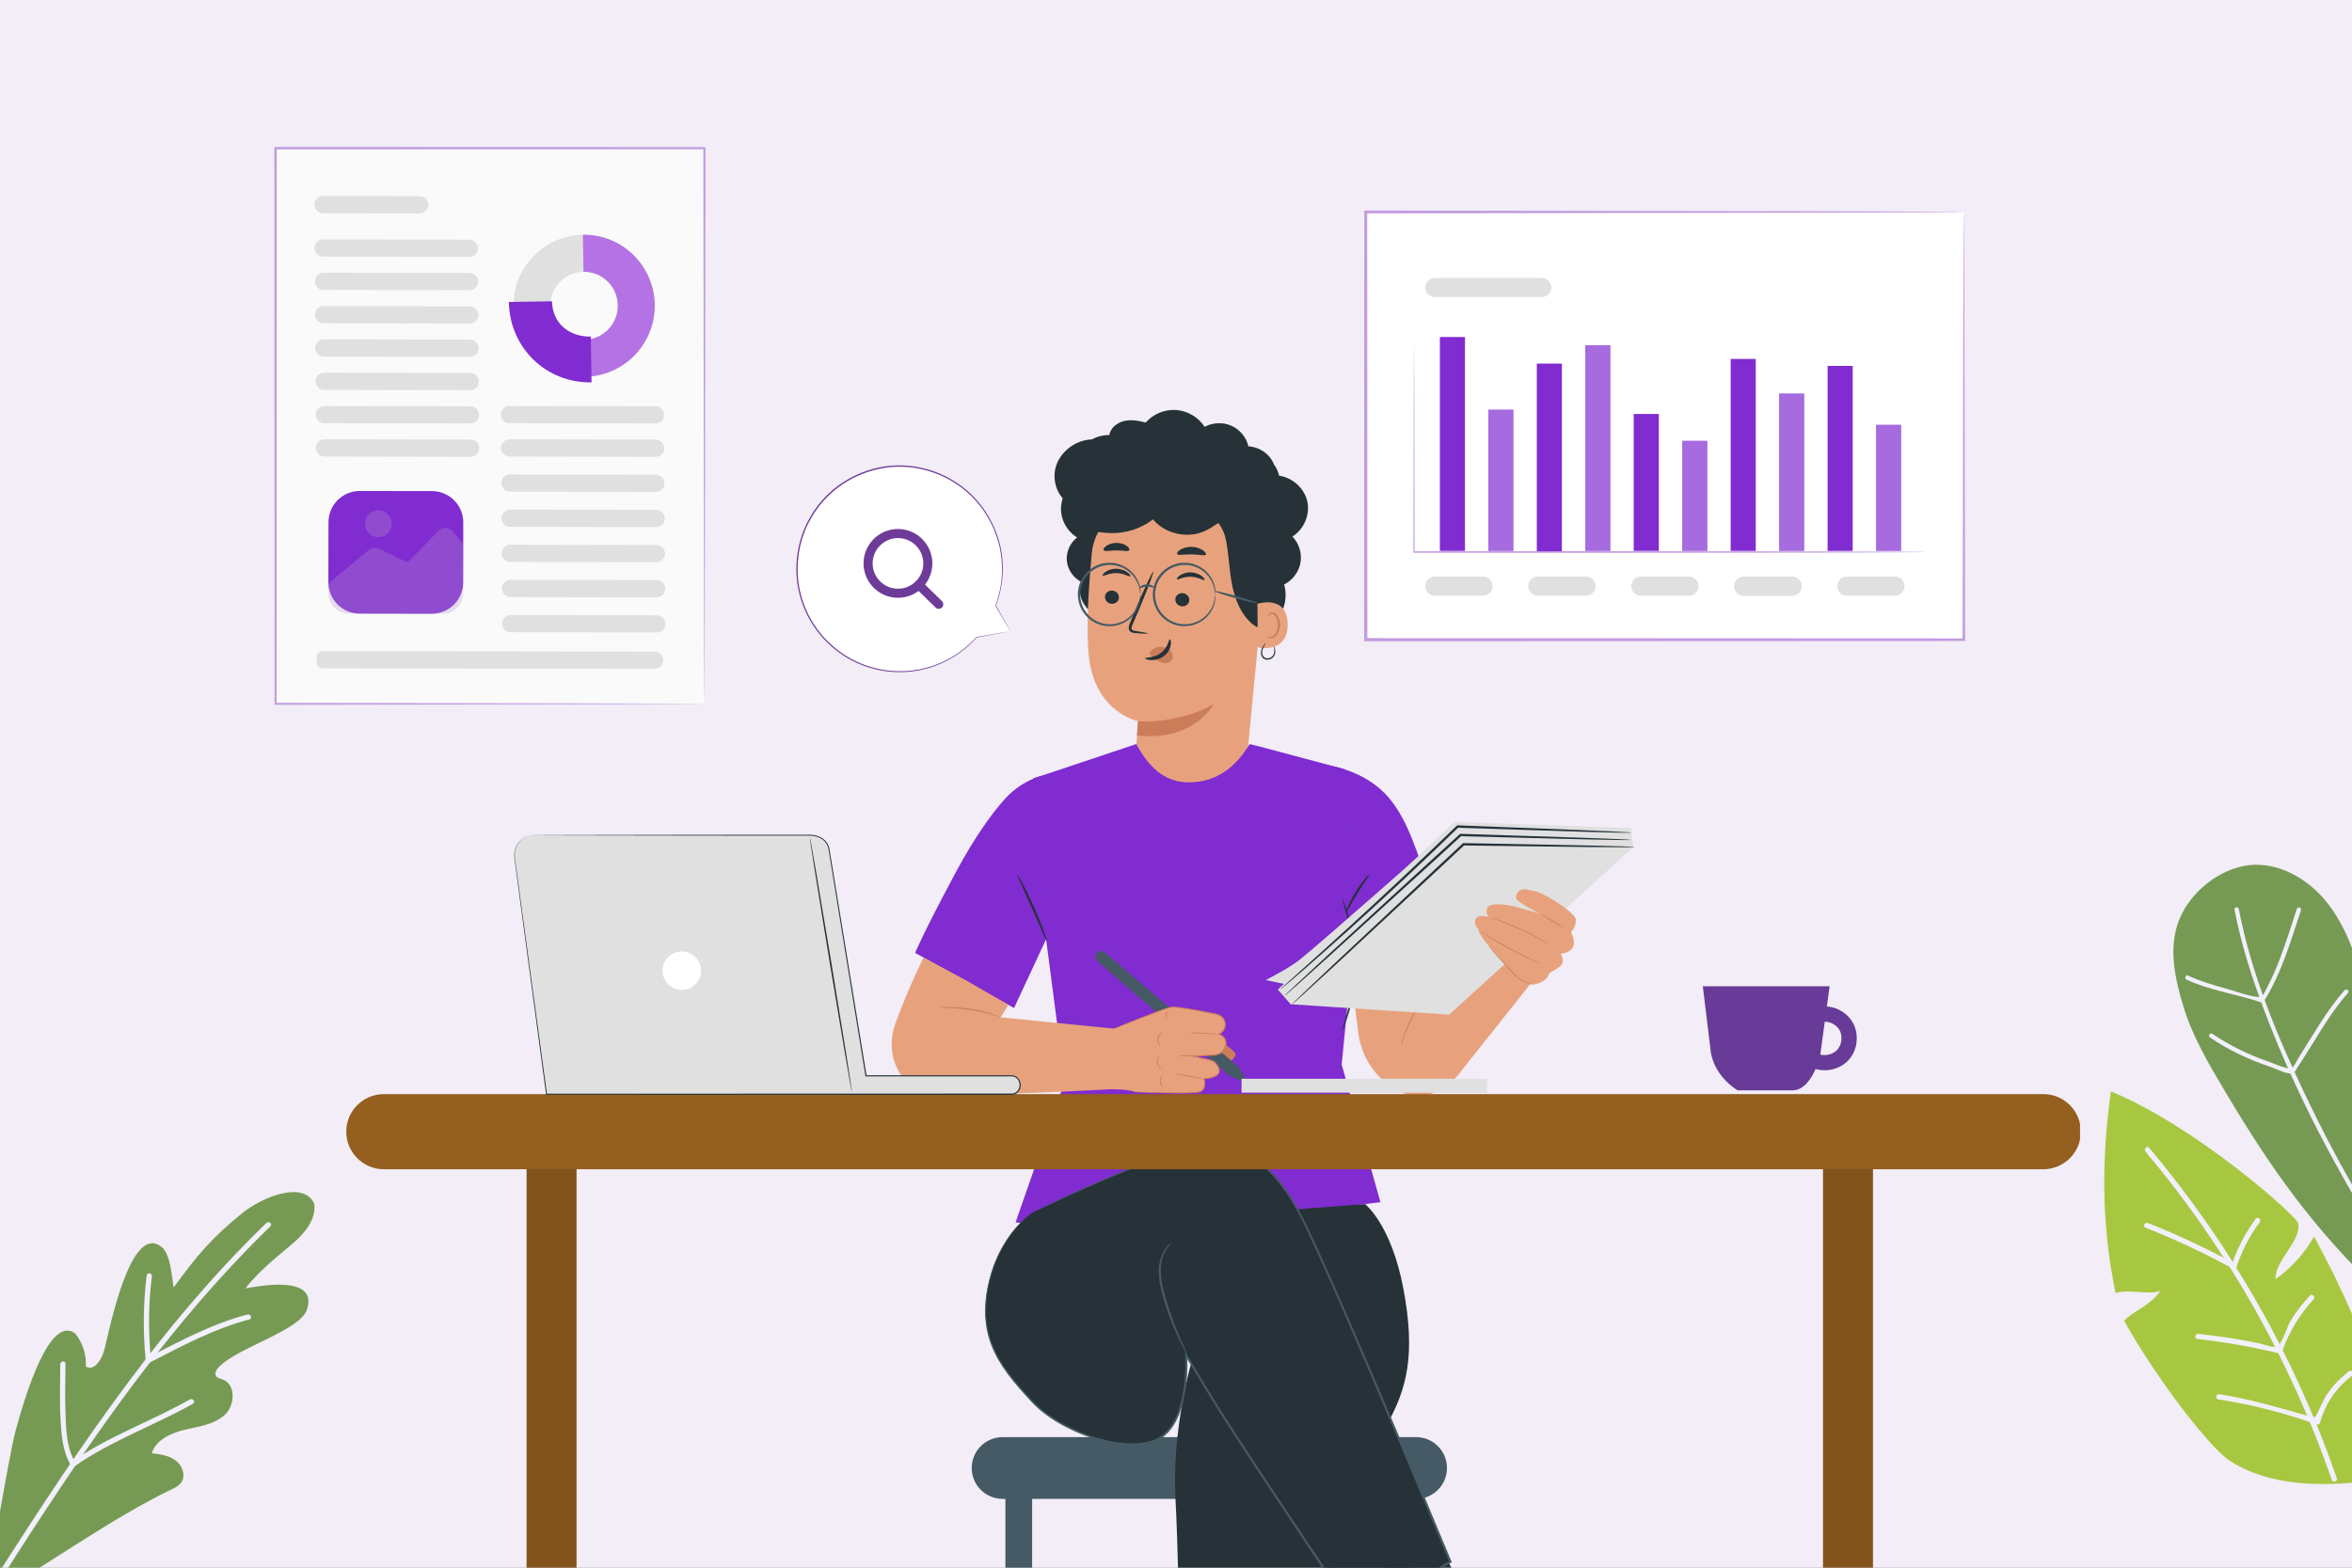 <svg width="720" height="480" viewBox="0 0 720 480" fill="none" xmlns="http://www.w3.org/2000/svg">
<rect x="0" y="0" width="720" height="480" fill="#808080" stroke="none"/>
<g clip-path="url(#clip0_2271_3163)">
<rect width="720" height="480" fill="#F2EDF6"/>
<g clip-path="url(#clip1_2271_3163)">
<path d="M601.207 64.898H418.113V195.86H601.207V64.898Z" fill="white"/>
<path d="M601.21 64.898C601.21 64.898 600.904 64.912 600.319 64.926C599.721 64.926 598.859 64.94 597.732 64.954C595.436 64.954 592.083 64.982 587.728 65.009C578.977 65.037 566.233 65.079 550.108 65.121C517.872 65.176 472.154 65.246 418.102 65.329L418.534 64.898C418.534 104.452 418.562 148.946 418.575 195.846L418.102 195.387C486.651 195.415 550.052 195.457 601.196 195.47L600.806 195.86C600.89 156.167 600.959 123.471 601.001 100.682C601.043 89.287 601.071 80.355 601.099 74.261C601.112 71.228 601.126 68.905 601.14 67.305C601.154 65.733 601.182 64.898 601.182 64.898C601.182 64.898 601.21 65.677 601.224 67.222C601.224 68.794 601.252 71.103 601.265 74.094C601.293 80.174 601.321 89.065 601.363 100.432C601.405 123.277 601.474 156.055 601.558 195.86V196.25H601.168C550.024 196.277 486.623 196.305 418.075 196.333H417.602V195.86C417.615 148.946 417.629 104.452 417.643 64.898V64.467H418.075C472.237 64.55 518.053 64.634 550.358 64.675C566.442 64.731 579.158 64.759 587.881 64.787C592.194 64.815 595.519 64.829 597.801 64.842C598.9 64.842 599.749 64.856 600.333 64.87C600.904 64.87 601.182 64.898 601.182 64.898H601.21Z" fill="#C09BE0"/>
<path d="M471.999 85.1H439.234C437.62 85.1 436.312 86.407 436.312 88.021C436.312 89.635 437.62 90.943 439.234 90.943H471.999C473.613 90.943 474.921 89.635 474.921 88.021C474.921 86.407 473.613 85.1 471.999 85.1Z" fill="#E0E0E0"/>
<path d="M453.982 176.549H439.234C437.62 176.549 436.312 177.857 436.312 179.471C436.312 181.084 437.62 182.392 439.234 182.392H453.982C455.596 182.392 456.904 181.084 456.904 179.471C456.904 177.857 455.596 176.549 453.982 176.549Z" fill="#E0E0E0"/>
<path d="M485.509 176.549H470.762C469.148 176.549 467.84 177.857 467.84 179.471C467.84 181.084 469.148 182.392 470.762 182.392H485.509C487.123 182.392 488.431 181.084 488.431 179.471C488.431 177.857 487.123 176.549 485.509 176.549Z" fill="#E0E0E0"/>
<path d="M517.037 176.549H502.289C500.675 176.549 499.367 177.857 499.367 179.471C499.367 181.084 500.675 182.392 502.289 182.392H517.037C518.65 182.392 519.958 181.084 519.958 179.471C519.958 177.857 518.65 176.549 517.037 176.549Z" fill="#E0E0E0"/>
<path d="M548.578 176.549H533.83C532.216 176.549 530.908 177.857 530.908 179.471C530.908 181.084 532.216 182.392 533.83 182.392H548.578C550.191 182.392 551.499 181.084 551.499 179.471C551.499 177.857 550.191 176.549 548.578 176.549Z" fill="#E0E0E0"/>
<path d="M580.103 176.549H565.355C563.741 176.549 562.434 177.857 562.434 179.471C562.434 181.084 563.741 182.392 565.355 182.392H580.103C581.717 182.392 583.025 181.084 583.025 179.471C583.025 177.857 581.717 176.549 580.103 176.549Z" fill="#E0E0E0"/>
<path d="M548.578 176.549H533.83C532.216 176.549 530.908 177.857 530.908 179.471C530.908 181.084 532.216 182.392 533.83 182.392H548.578C550.191 182.392 551.499 181.084 551.499 179.471C551.499 177.857 550.191 176.549 548.578 176.549Z" fill="#E0E0E0"/>
<path d="M448.461 103.186H440.781V168.673H448.461V103.186Z" fill="#802CD0"/>
<path d="M463.291 125.434H455.611V168.689H463.291V125.434Z" fill="#802CD0"/>
<path d="M478.137 111.324H470.457V169.007H478.137V111.324Z" fill="#802CD0"/>
<path d="M492.969 105.717H485.289V168.686H492.969V105.717Z" fill="#802CD0"/>
<path d="M507.799 126.752H500.119V168.671H507.799V126.752Z" fill="#802CD0"/>
<path d="M522.645 134.977H514.965V168.674H522.645V134.977Z" fill="#802CD0"/>
<path d="M537.477 109.904H529.797V168.672H537.477V109.904Z" fill="#802CD0"/>
<path d="M552.307 120.492H544.627V168.672H552.307V120.492Z" fill="#802CD0"/>
<path d="M567.153 112.033H559.473V168.673H567.153V112.033Z" fill="#802CD0"/>
<path d="M581.985 130.078H574.305V168.672H581.985V130.078Z" fill="#802CD0"/>
<g opacity="0.3">
<path d="M463.291 125.434H455.611V168.689H463.291V125.434Z" fill="white"/>
</g>
<g opacity="0.3">
<path d="M492.969 105.719H485.289V168.688H492.969V105.719Z" fill="white"/>
</g>
<g opacity="0.3">
<path d="M522.645 134.975H514.965V168.672H522.645V134.975Z" fill="white"/>
</g>
<g opacity="0.3">
<path d="M552.309 120.492H544.629V168.672H552.309V120.492Z" fill="white"/>
</g>
<g opacity="0.3">
<path d="M581.985 130.078H574.305V168.672H581.985V130.078Z" fill="white"/>
</g>
<path d="M432.853 105.719C432.853 105.719 432.853 105.816 432.866 106.011C432.866 106.22 432.866 106.512 432.88 106.887C432.88 107.68 432.894 108.807 432.908 110.282C432.908 113.273 432.936 117.628 432.964 123.166C432.978 134.268 433.006 150.087 433.047 169.022L432.866 168.8C447.781 168.8 465.242 168.786 483.843 168.772C512.921 168.8 539.244 168.828 558.319 168.841C567.835 168.869 575.543 168.897 580.886 168.925C583.543 168.939 585.602 168.967 587.021 168.967C587.717 168.967 588.245 168.981 588.621 168.995C588.983 168.995 589.164 169.022 589.164 169.022C589.164 169.022 588.983 169.036 588.621 169.05C588.245 169.05 587.717 169.064 587.021 169.078C585.602 169.078 583.543 169.106 580.886 169.12C575.543 169.134 567.835 169.161 558.319 169.203C539.244 169.217 512.921 169.245 483.843 169.273C465.242 169.273 447.767 169.245 432.866 169.245H432.686V169.022C432.713 150.087 432.741 134.268 432.769 123.166C432.797 117.628 432.811 113.273 432.825 110.282C432.825 108.807 432.853 107.667 432.853 106.887C432.853 106.512 432.853 106.234 432.866 106.011C432.866 105.816 432.88 105.719 432.88 105.719H432.853Z" fill="#C09BE0"/>
<path d="M215.633 45.361H84.365V215.488H215.633V45.361Z" fill="#FAFAFA"/>
<path d="M215.634 215.488C215.634 215.488 215.634 215.21 215.62 214.668C215.62 214.111 215.62 213.318 215.606 212.288C215.606 210.174 215.578 207.071 215.564 203.036C215.55 194.953 215.508 183.141 215.481 168.185C215.439 138.286 215.383 95.796 215.314 45.376L215.634 45.696C176.385 45.696 131.656 45.724 84.38 45.737H84.366L84.727 45.376C84.7 108.554 84.686 167.183 84.658 215.502L84.366 215.21C123.976 215.28 156.754 215.321 179.655 215.363C191.105 215.391 200.093 215.419 206.215 215.447C209.275 215.461 211.613 215.474 213.213 215.474C214.799 215.474 215.634 215.502 215.634 215.502C215.634 215.502 214.841 215.53 213.282 215.53C211.696 215.53 209.373 215.544 206.34 215.558C200.218 215.572 191.272 215.6 179.836 215.641C156.893 215.683 124.059 215.739 84.366 215.794H84.073V215.488C84.046 167.169 84.032 108.54 84.004 45.362V45H84.366H84.38C131.656 45 176.385 45.028 215.634 45.042H215.954V45.362C215.884 95.879 215.828 138.439 215.787 168.379C215.745 183.308 215.717 195.092 215.703 203.162C215.689 207.169 215.675 210.243 215.661 212.344C215.661 213.374 215.648 214.153 215.648 214.695C215.648 215.224 215.634 215.474 215.634 215.474V215.488Z" fill="#C09BE0"/>
<path d="M98.946 78.572L143.676 78.655C145.137 78.655 146.319 77.473 146.319 76.026C146.319 74.565 145.137 73.382 143.69 73.382L98.96 73.299C97.499 73.299 96.316 74.481 96.316 75.928C96.316 77.389 97.499 78.572 98.946 78.572Z" fill="#E0E0E0"/>
<path d="M99.016 88.783L143.746 88.866C145.207 88.866 146.39 87.684 146.39 86.237C146.39 84.776 145.207 83.593 143.76 83.593L99.03 83.51C97.569 83.51 96.387 84.692 96.387 86.139C96.387 87.6 97.569 88.783 99.016 88.783Z" fill="#E0E0E0"/>
<path d="M99.083 98.98L143.813 99.064C145.273 99.064 146.456 97.881 146.456 96.434C146.456 94.973 145.273 93.79 143.826 93.79L99.097 93.707C97.636 93.707 96.453 94.89 96.453 96.337C96.453 97.797 97.636 98.98 99.083 98.98Z" fill="#E0E0E0"/>
<path d="M99.141 109.181L143.871 109.265C145.332 109.265 146.515 108.082 146.515 106.635C146.515 105.174 145.332 103.992 143.885 103.992L99.155 103.908C97.694 103.908 96.512 105.091 96.512 106.538C96.512 107.999 97.694 109.181 99.141 109.181Z" fill="#E0E0E0"/>
<path d="M99.208 119.378L143.938 119.462C145.398 119.462 146.581 118.279 146.581 116.832C146.581 115.372 145.398 114.189 143.951 114.189L99.222 114.105C97.761 114.105 96.578 115.288 96.578 116.735C96.578 118.196 97.761 119.378 99.208 119.378Z" fill="#E0E0E0"/>
<path d="M99.28 129.578L144.01 129.661C145.471 129.661 146.653 128.479 146.653 127.032C146.653 125.571 145.471 124.388 144.024 124.388L99.294 124.305C97.833 124.305 96.65 125.487 96.65 126.934C96.65 128.395 97.833 129.578 99.28 129.578Z" fill="#E0E0E0"/>
<path d="M99.337 139.789L144.066 139.872C145.527 139.872 146.71 138.689 146.71 137.243C146.71 135.782 145.527 134.599 144.08 134.599L99.35 134.516C97.89 134.516 96.707 135.698 96.707 137.145C96.707 138.606 97.89 139.789 99.337 139.789Z" fill="#E0E0E0"/>
<path d="M155.932 129.578L200.662 129.661C202.123 129.661 203.306 128.479 203.306 127.032C203.306 125.571 202.123 124.388 200.676 124.388L155.946 124.305C154.485 124.305 153.303 125.487 153.303 126.934C153.303 128.395 154.485 129.578 155.932 129.578Z" fill="#E0E0E0"/>
<path d="M155.987 139.789L200.717 139.872C202.178 139.872 203.36 138.689 203.36 137.243C203.36 135.782 202.178 134.599 200.731 134.599L156.001 134.516C154.54 134.516 153.357 135.698 153.357 137.145C153.357 138.606 154.54 139.789 155.987 139.789Z" fill="#E0E0E0"/>
<path d="M156.057 150.543L200.787 150.626C202.248 150.626 203.431 149.443 203.431 147.996C203.431 146.536 202.248 145.353 200.801 145.353L156.071 145.27C154.61 145.27 153.428 146.452 153.428 147.899C153.428 149.36 154.61 150.543 156.057 150.543Z" fill="#E0E0E0"/>
<path d="M156.128 161.298L200.857 161.382C202.318 161.382 203.501 160.199 203.501 158.752C203.501 157.291 202.318 156.109 200.871 156.109L156.141 156.025C154.681 156.025 153.498 157.208 153.498 158.655C153.498 160.116 154.681 161.298 156.128 161.298Z" fill="#E0E0E0"/>
<path d="M156.198 172.066L200.928 172.149C202.389 172.149 203.571 170.967 203.571 169.52C203.571 168.059 202.389 166.876 200.942 166.876L156.212 166.793C154.751 166.793 153.568 167.976 153.568 169.423C153.568 170.883 154.751 172.066 156.198 172.066Z" fill="#E0E0E0"/>
<path d="M156.268 182.82L200.998 182.903C202.459 182.903 203.642 181.721 203.642 180.274C203.642 178.813 202.459 177.63 201.012 177.63L156.282 177.547C154.821 177.547 153.639 178.729 153.639 180.176C153.639 181.637 154.821 182.82 156.268 182.82Z" fill="#E0E0E0"/>
<path d="M156.335 193.576L201.065 193.659C202.525 193.659 203.708 192.477 203.708 191.03C203.708 189.569 202.525 188.386 201.078 188.386L156.349 188.303C154.888 188.303 153.705 189.485 153.705 190.932C153.705 192.393 154.874 193.576 156.335 193.576Z" fill="#E0E0E0"/>
<path d="M98.71 204.623L200.399 204.803C201.86 204.803 203.043 203.621 203.043 202.174C203.043 200.713 201.86 199.53 200.413 199.53L98.724 199.35C97.75 199.35 96.957 200.143 96.957 201.117V202.856C96.957 203.83 97.736 204.623 98.71 204.623Z" fill="#E0E0E0"/>
<path d="M98.876 65.283L128.468 65.338C129.929 65.338 131.112 64.156 131.112 62.709C131.112 61.248 129.929 60.065 128.482 60.065L98.889 60.01C97.429 60.01 96.246 61.192 96.246 62.639C96.246 64.1 97.429 65.283 98.876 65.283Z" fill="#E0E0E0"/>
<path d="M132.25 150.366L110.156 150.327C104.862 150.318 100.563 154.602 100.554 159.897L100.522 178.275C100.512 183.57 104.797 187.869 110.091 187.878L132.184 187.917C137.479 187.926 141.778 183.642 141.787 178.347L141.819 159.969C141.828 154.674 137.544 150.375 132.25 150.366Z" fill="#802CD0"/>
<g opacity="0.3">
<path d="M100.518 179.124C100.518 178.804 100.685 178.498 100.936 178.317L112.581 168.675C113.61 167.799 115.016 167.159 117.756 168.856C117.575 168.745 117.812 168.898 117.756 168.856L124.142 171.945C124.532 172.126 125.005 172.042 125.297 171.736L134.313 162.414C135.509 161.287 137.429 161.385 138.487 162.651L141.561 166.296C141.714 166.477 141.798 166.7 141.798 166.922L141.756 182.004C141.798 184.188 139.739 187.917 135.746 187.917L106.71 187.861C102.967 187.917 100.463 184.633 100.49 181.475L100.518 179.096V179.124Z" fill="#B697CE"/>
</g>
<g opacity="0.3">
<path d="M119.939 160.062C120.106 162.329 118.395 164.305 116.127 164.472C113.859 164.639 111.883 162.928 111.716 160.66C111.549 158.392 113.261 156.416 115.528 156.25C117.796 156.083 119.772 157.794 119.939 160.062Z" fill="#B697CE"/>
</g>
<path d="M200.426 93.262C200.621 105.241 191.077 115.147 179.14 115.342C167.216 115.537 157.352 105.937 157.157 93.958C156.962 81.979 166.507 72.073 178.444 71.878C190.367 71.683 200.231 81.283 200.426 93.262ZM168.454 93.777C168.552 99.509 173.254 104.086 178.959 104.003C184.663 103.905 189.226 99.175 189.129 93.443C189.032 87.711 184.329 83.133 178.625 83.217C172.921 83.314 168.357 88.045 168.454 93.777Z" fill="#E0E0E0"/>
<path d="M200.424 93.262C200.619 105.241 191.074 115.147 179.137 115.342L178.956 104.003C184.66 103.905 189.224 99.175 189.126 93.443C189.029 87.711 184.327 83.133 178.622 83.217L178.441 71.878C190.365 71.683 200.229 81.283 200.424 93.262Z" fill="#B572E5"/>
<path d="M181.087 117.081C167.132 117.303 156.002 106.479 155.779 92.455L168.983 92.246C169.094 98.952 174.186 103.168 180.864 103.056L181.087 117.081Z" fill="#802CD0"/>
<path d="M309.331 193.258L298.938 195.108C295.209 199.324 290.298 202.594 284.524 204.333C267.898 209.355 250.34 199.936 245.304 183.282C240.267 166.629 249.672 149.057 266.298 144.034C282.924 139.012 300.482 148.431 305.519 165.084C307.619 172.041 307.202 179.15 304.795 185.439L309.317 193.258H309.331Z" fill="white"/>
<path d="M309.331 193.257C309.331 193.257 309.247 193.09 309.052 192.756C308.858 192.408 308.579 191.907 308.204 191.253C307.439 189.904 306.312 187.942 304.865 185.382C304.837 185.341 304.795 185.327 304.753 185.354C304.753 185.354 304.739 185.368 304.726 185.382L304.865 185.466C306.284 181.765 307.522 176.478 306.743 170.189C306.548 168.631 306.214 167.017 305.741 165.376C305.505 164.555 305.185 163.748 304.893 162.913C304.628 162.064 304.225 161.271 303.835 160.45C302.263 157.167 300.023 153.925 297.046 151.129C294.082 148.332 290.395 145.981 286.194 144.437C282.006 142.906 277.317 142.197 272.531 142.614C267.759 143.073 262.945 144.645 258.646 147.317C257.533 147.929 256.559 148.764 255.53 149.515C255.001 149.877 254.57 150.364 254.083 150.781C253.624 151.226 253.109 151.63 252.678 152.117C251.829 153.09 250.897 154.009 250.159 155.094C249.77 155.623 249.38 156.137 249.005 156.68C248.671 157.236 248.337 157.807 247.989 158.377C245.373 162.802 244.052 167.824 243.815 172.749C243.578 177.675 244.525 182.53 246.417 186.815C248.295 191.1 251.064 194.829 254.319 197.737C257.575 200.659 261.304 202.759 265.088 204.067C268.872 205.375 272.726 205.89 276.315 205.779C278.124 205.779 279.849 205.472 281.505 205.222C283.133 204.805 284.733 204.471 286.208 203.9C292.121 201.744 296.308 198.224 298.993 195.163L298.952 195.191C302.333 194.565 304.934 194.092 306.701 193.758C307.564 193.591 308.218 193.48 308.677 193.382C309.122 193.299 309.331 193.257 309.331 193.257C309.331 193.257 309.094 193.285 308.635 193.368C308.176 193.452 307.508 193.563 306.632 193.702C304.879 194.008 302.291 194.44 298.924 195.024C298.91 195.024 298.882 195.024 298.882 195.052C296.183 198.071 292.009 201.549 286.138 203.664C284.677 204.22 283.091 204.54 281.477 204.958C279.822 205.208 278.11 205.5 276.329 205.5C272.768 205.598 268.969 205.083 265.213 203.775C261.47 202.467 257.784 200.38 254.57 197.486C251.356 194.606 248.615 190.92 246.765 186.69C244.9 182.461 243.968 177.661 244.205 172.791C244.441 167.935 245.749 162.969 248.337 158.6C248.671 158.043 249.005 157.487 249.338 156.93C249.7 156.402 250.104 155.887 250.479 155.358C251.203 154.287 252.135 153.383 252.97 152.423C253.387 151.95 253.902 151.546 254.361 151.101C254.848 150.684 255.265 150.21 255.794 149.849C256.824 149.111 257.77 148.277 258.869 147.678C263.112 145.035 267.87 143.491 272.587 143.018C277.303 142.6 281.95 143.296 286.096 144.812C290.242 146.315 293.901 148.638 296.837 151.407C299.787 154.176 302.026 157.362 303.585 160.617C303.974 161.438 304.378 162.217 304.642 163.066C304.92 163.887 305.254 164.694 305.491 165.501C305.964 167.115 306.298 168.715 306.493 170.273C307.299 176.506 306.103 181.765 304.712 185.452C304.698 185.494 304.712 185.535 304.753 185.549C304.781 185.549 304.823 185.549 304.851 185.521L304.726 185.507C306.2 188.026 307.341 189.96 308.12 191.281C308.51 191.935 308.802 192.436 309.011 192.784C309.206 193.118 309.331 193.299 309.331 193.299V193.257Z" fill="#6E3B98"/>
<path d="M274.884 183.033C269.082 183.033 264.352 178.302 264.352 172.501C264.352 166.699 269.082 161.969 274.884 161.969C280.685 161.969 285.416 166.699 285.416 172.501C285.416 175.687 283.997 178.664 281.534 180.668C279.67 182.198 277.304 183.033 274.884 183.033ZM274.884 164.751C270.612 164.751 267.134 168.23 267.134 172.501C267.134 176.772 270.612 180.25 274.884 180.25C276.692 180.25 278.376 179.652 279.781 178.511C281.604 177.036 282.647 174.838 282.647 172.501C282.647 168.23 279.169 164.751 274.898 164.751H274.884Z" fill="#6E3B98"/>
<path d="M287.376 186.413C287.028 186.413 286.68 186.287 286.402 186.023L280.28 180.055C279.724 179.512 279.724 178.635 280.252 178.093C280.795 177.536 281.672 177.536 282.214 178.065L288.336 184.034C288.892 184.576 288.892 185.453 288.364 185.995C288.085 186.274 287.724 186.413 287.362 186.413H287.376Z" fill="#6E3B98"/>
<path d="M329.735 164.565C326.604 162.659 324.642 159.042 324.795 155.425C324.949 151.807 327.202 148.357 330.472 146.715L342.993 144.336C342.66 159.765 342.437 175.195 342.312 190.638C339.112 190.054 335.856 189.08 333.449 186.923C331.056 184.767 329.762 181.149 331.154 178.256C328.663 177.045 326.882 174.527 326.59 171.8C326.312 169.087 327.522 166.249 329.721 164.565H329.735Z" fill="#263238"/>
<path d="M388.192 164.707L386.439 157.695L356.318 151.101C346.342 149.751 335.198 159.295 334.252 169.146C333.208 180.095 332.36 193.521 333.431 201.744C335.573 218.3 348.346 220.776 348.346 220.776L347.316 237.041C346.912 246.543 354.982 248.88 364.638 249.298C374.084 249.701 380.916 242.23 381.639 232.964L388.22 164.694L388.192 164.707Z" fill="#E7A27D"/>
<path d="M338.26 182.669C338.19 183.782 339.081 184.769 340.263 184.867C341.446 184.964 342.462 184.143 342.531 183.03C342.601 181.917 341.71 180.929 340.528 180.832C339.345 180.735 338.33 181.556 338.246 182.669H338.26Z" fill="#263238"/>
<path d="M337.577 176.254C337.827 176.532 339.497 175.405 341.807 175.475C344.116 175.517 345.772 176.741 346.036 176.463C346.161 176.337 345.911 175.837 345.187 175.28C344.478 174.737 343.253 174.181 341.807 174.139C340.374 174.097 339.135 174.584 338.426 175.099C337.702 175.614 337.438 176.101 337.563 176.226L337.577 176.254Z" fill="#263238"/>
<path d="M359.799 183.45C359.729 184.563 360.62 185.551 361.803 185.648C362.985 185.745 364.001 184.925 364.07 183.812C364.14 182.699 363.249 181.711 362.067 181.613C360.884 181.516 359.869 182.337 359.785 183.45H359.799Z" fill="#263238"/>
<path d="M360.286 177.369C360.55 177.647 362.206 176.521 364.515 176.59C366.825 176.632 368.48 177.856 368.745 177.578C368.87 177.453 368.62 176.952 367.896 176.395C367.187 175.853 365.962 175.296 364.529 175.254C363.082 175.213 361.858 175.7 361.148 176.214C360.425 176.729 360.161 177.216 360.286 177.341V177.369Z" fill="#263238"/>
<path d="M351.365 193.966C351.379 193.84 349.946 193.548 347.637 193.187C347.053 193.103 346.496 192.978 346.413 192.574C346.287 192.157 346.552 191.531 346.858 190.863C347.456 189.472 348.082 188.025 348.736 186.494C351.352 180.275 353.272 175.155 353.021 175.058C352.771 174.961 350.433 179.914 347.804 186.133C347.178 187.663 346.566 189.124 345.995 190.529C345.745 191.183 345.341 191.92 345.619 192.797C345.759 193.242 346.19 193.562 346.566 193.673C346.941 193.799 347.275 193.813 347.567 193.84C349.905 194.035 351.365 194.091 351.365 193.966Z" fill="#263238"/>
<path d="M348.347 220.833C348.347 220.833 360.159 221.876 371.539 215.615C371.539 215.615 365.348 227.219 348.068 225.187L348.347 220.833Z" fill="#CB7D5A"/>
<path d="M352.158 199.478C353.02 198.42 354.495 197.878 355.942 198.072C356.944 198.211 357.945 198.712 358.53 199.533C359.114 200.354 359.211 201.495 358.627 202.246C357.973 203.095 356.665 203.248 355.58 202.914C354.481 202.566 353.563 201.829 352.686 201.091C352.45 200.883 352.199 200.674 352.046 200.396C351.893 200.118 351.879 199.77 352.074 199.547" fill="#CB7D5A"/>
<path d="M358.111 195.748C357.736 195.72 357.652 198.183 355.454 199.867C353.256 201.564 350.584 201.202 350.557 201.55C350.515 201.703 351.141 202.051 352.268 202.106C353.381 202.176 355.009 201.884 356.344 200.84C357.694 199.811 358.292 198.392 358.417 197.376C358.543 196.347 358.278 195.734 358.111 195.734V195.748Z" fill="#263238"/>
<path d="M360.326 169.59C360.591 170.189 362.469 169.674 364.751 169.743C367.032 169.743 368.938 170.328 369.175 169.743C369.272 169.465 368.897 168.923 368.104 168.408C367.311 167.893 366.086 167.462 364.709 167.434C363.345 167.42 362.135 167.81 361.356 168.297C360.577 168.784 360.215 169.312 360.326 169.59Z" fill="#263238"/>
<path d="M337.884 168.465C338.273 168.993 339.887 168.506 341.793 168.534C343.713 168.506 345.313 168.993 345.703 168.465C345.87 168.214 345.633 167.685 344.938 167.171C344.256 166.656 343.101 166.225 341.779 166.225C340.458 166.225 339.303 166.656 338.621 167.171C337.926 167.685 337.689 168.2 337.856 168.465H337.884Z" fill="#263238"/>
<path d="M326.964 154.103C323.583 151.696 322.08 147.105 323.152 143.14C324.223 139.175 327.673 135.975 331.694 134.917C332.515 134.695 333.35 134.584 334.198 134.542C335.84 133.665 337.718 133.178 339.583 133.206C339.917 131.036 341.948 129.408 344.118 128.907C346.289 128.406 348.57 128.81 350.727 129.366C353.009 126.751 356.584 125.276 360.09 125.54C363.582 125.805 366.908 127.766 368.758 130.688C371.248 129.338 374.393 129.213 376.98 130.368C379.568 131.523 381.558 133.93 382.156 136.657C384.633 136.796 387.039 137.992 388.612 139.884C389.21 140.594 389.683 141.401 390.017 142.25C390.768 143.251 391.297 144.42 391.547 145.644C395.707 146.229 399.311 149.526 400.201 153.561C401.091 157.595 399.171 162.075 395.638 164.288C397.655 166.374 398.601 169.407 398.114 172.246C397.627 175.084 395.707 177.644 393.105 178.966C394.01 182.04 393.551 185.491 391.881 188.246C391.158 189.428 390.072 190.541 388.765 190.917C388.695 191.139 388.612 191.348 388.472 191.543C387.401 193.101 384.883 192.336 383.436 191.112C379.888 188.162 378.08 183.64 377.189 179.16C376.299 174.68 376.187 170.075 375.339 165.595C375.325 165.498 375.297 165.387 375.283 165.275C374.921 163.397 374.128 161.644 372.974 160.142C371.596 161.018 370.261 161.95 368.772 162.618C363.485 164.997 356.64 163.453 352.953 159.028C349.322 161.839 344.661 163.355 340.042 163.23C335.423 163.091 330.873 162.103 327.409 159.084C326.755 158.514 325.865 157.512 325.489 156.176C325.252 155.355 326.087 154.354 326.936 154.131L326.964 154.103Z" fill="#263238"/>
<path d="M384.938 184.893C385.16 184.781 394.037 182.054 394.176 191.098C394.315 200.141 385.049 198.416 385.035 198.152C385.021 197.887 384.938 184.893 384.938 184.893Z" fill="#E7A27D"/>
<path d="M387.789 194.688C387.789 194.688 387.956 194.799 388.22 194.911C388.484 195.022 388.944 195.106 389.417 194.911C390.377 194.549 391.184 193.019 391.197 191.391C391.197 190.57 391.017 189.791 390.71 189.137C390.418 188.483 389.973 188.024 389.486 187.94C388.999 187.843 388.651 188.135 388.554 188.386C388.429 188.636 388.498 188.817 388.443 188.831C388.415 188.859 388.248 188.678 388.317 188.302C388.359 188.121 388.457 187.913 388.665 187.732C388.888 187.551 389.208 187.453 389.542 187.481C390.251 187.523 390.905 188.149 391.239 188.859C391.615 189.568 391.851 190.445 391.837 191.377C391.81 193.199 390.891 194.925 389.556 195.314C388.916 195.495 388.373 195.314 388.081 195.092C387.789 194.869 387.747 194.674 387.775 194.66L387.789 194.688Z" fill="#CB7D5A"/>
<path d="M389.919 197.846C389.85 197.874 390.17 198.472 390.1 199.474C390.058 199.961 389.891 200.559 389.432 201.004C388.987 201.436 388.236 201.714 387.54 201.519C386.845 201.338 386.455 200.656 386.399 200.03C386.316 199.39 386.511 198.82 386.719 198.361C387.165 197.456 387.568 196.928 387.498 196.886C387.471 196.858 386.984 197.303 386.455 198.236C386.205 198.695 385.954 199.335 386.01 200.072C386.038 200.434 386.149 200.823 386.385 201.171C386.608 201.519 386.984 201.811 387.429 201.922C388.305 202.145 389.182 201.811 389.711 201.269C390.239 200.712 390.392 200.03 390.406 199.488C390.406 198.389 389.961 197.818 389.933 197.846H389.919Z" fill="#263238"/>
<path d="M349.113 182.057C349.03 182.057 349.071 181.222 348.682 179.789C348.306 178.398 347.346 176.352 345.245 174.78C343.214 173.208 339.861 172.332 336.619 173.528C335.019 174.113 333.503 175.198 332.418 176.7C331.305 178.189 330.679 180.081 330.665 182.043C330.679 184.005 331.305 185.911 332.418 187.399C333.503 188.902 335.019 189.987 336.619 190.571C339.861 191.782 343.214 190.891 345.245 189.319C347.346 187.747 348.306 185.702 348.682 184.311C349.071 182.892 349.03 182.043 349.113 182.043C349.141 182.043 349.155 182.252 349.155 182.641C349.155 183.031 349.113 183.629 348.96 184.366C348.654 185.827 347.736 187.998 345.565 189.709C344.48 190.544 343.103 191.267 341.517 191.559C339.931 191.851 338.136 191.81 336.411 191.17C334.685 190.571 333.044 189.403 331.861 187.789C330.651 186.189 329.969 184.13 329.955 182.015C329.969 179.9 330.651 177.841 331.861 176.241C333.03 174.627 334.685 173.473 336.397 172.86C338.122 172.22 339.917 172.179 341.503 172.471C343.103 172.777 344.48 173.486 345.551 174.321C347.736 176.032 348.64 178.217 348.96 179.664C349.127 180.401 349.169 180.999 349.155 181.389C349.155 181.792 349.141 181.987 349.113 181.987V182.057Z" fill="#455A64"/>
<path d="M372.056 182.057C371.973 182.057 372.015 181.222 371.625 179.789C371.25 178.398 370.29 176.352 368.189 174.78C366.157 173.208 362.804 172.332 359.563 173.528C357.963 174.113 356.446 175.198 355.361 176.7C354.248 178.189 353.622 180.081 353.608 182.043C353.622 184.005 354.248 185.911 355.361 187.399C356.446 188.902 357.963 189.987 359.563 190.571C362.804 191.782 366.157 190.891 368.189 189.319C370.29 187.747 371.25 185.702 371.625 184.311C372.015 182.892 371.973 182.043 372.056 182.043C372.084 182.043 372.098 182.252 372.098 182.641C372.098 183.031 372.056 183.629 371.903 184.366C371.597 185.827 370.679 187.998 368.509 189.709C367.423 190.544 366.046 191.267 364.46 191.559C362.874 191.851 361.079 191.81 359.354 191.17C357.629 190.571 355.987 189.403 354.804 187.789C353.594 186.189 352.912 184.13 352.898 182.015C352.912 179.9 353.594 177.841 354.804 176.241C355.973 174.627 357.629 173.473 359.34 172.86C361.065 172.22 362.86 172.179 364.446 172.471C366.046 172.777 367.423 173.486 368.495 174.321C370.679 176.032 371.583 178.217 371.903 179.664C372.07 180.401 372.112 180.999 372.098 181.389C372.098 181.792 372.084 181.987 372.056 181.987V182.057Z" fill="#455A64"/>
<path d="M353.412 179.955C353.287 180.122 352.327 179.566 351.033 179.635C349.739 179.663 348.821 180.289 348.682 180.136C348.515 180.025 349.419 178.967 351.005 178.912C352.591 178.842 353.565 179.83 353.412 179.955Z" fill="#455A64"/>
<path d="M385.092 184.743C385.036 184.938 382.003 184.242 378.316 183.198C374.629 182.155 371.679 181.153 371.735 180.958C371.791 180.764 374.824 181.459 378.511 182.503C382.198 183.546 385.147 184.548 385.092 184.743Z" fill="#455A64"/>
<path d="M412.025 253.27C412.025 253.061 402.133 233.625 402.133 233.625C411.816 234.641 420.47 238.063 426.105 245.437C428.72 248.874 430.668 252.88 432.143 256.526C436.066 266.237 443.064 288.817 443.064 288.817L414.905 303.495L412.025 253.256V253.27Z" fill="#802CD0"/>
<path d="M320.854 236.852L347.817 227.822C351.449 234.292 355.97 239.593 364.082 239.537C372.68 239.467 378.384 234.667 382.558 227.822L386.551 228.824L411.761 235.558L414.947 282.862L410.717 325.95L422.585 368.092C387.733 372.154 346.023 378.694 310.893 374.283L325.918 331.125L319.95 285.38L316.221 238.34L320.812 236.852H320.854Z" fill="#802CD0"/>
<path d="M318.449 237.633C314.289 238.982 310.519 241.375 307.597 244.645C303.896 248.777 298.651 255.775 292.557 267.142C282.568 285.771 280.133 291.754 280.133 291.754L310.421 308.644L321.621 284.603L318.449 237.633Z" fill="#802CD0"/>
<path d="M410.774 275.016C410.774 275.016 411.066 275.517 411.47 276.491C411.887 277.451 412.402 278.898 412.93 280.706C414.002 284.31 414.989 289.485 415.003 295.259C415.003 301.033 414.043 306.209 412.986 309.812C412.457 311.621 411.956 313.068 411.539 314.028C411.136 315.001 410.885 315.53 410.843 315.502C410.718 315.461 411.567 313.29 412.499 309.673C413.431 306.055 414.294 300.949 414.294 295.245C414.28 289.555 413.39 284.435 412.443 280.831C411.511 277.214 410.649 275.058 410.774 275.002V275.016Z" fill="#263238"/>
<path d="M411.957 279.553C411.776 279.484 412.875 276.534 414.892 273.237C416.896 269.939 419.025 267.616 419.164 267.741C419.331 267.88 417.48 270.357 415.505 273.612C413.515 276.854 412.152 279.637 411.957 279.553Z" fill="#263238"/>
<path d="M320.491 288.178C320.394 288.22 319.865 287.079 319.058 285.242C318.14 283.142 317.069 280.721 315.886 278.035C314.676 275.364 313.591 272.943 312.645 270.856C311.824 269.02 311.323 267.865 311.42 267.823C311.504 267.782 312.158 268.853 313.104 270.634C314.05 272.415 315.288 274.919 316.54 277.743C317.792 280.554 318.836 283.155 319.518 285.048C320.213 286.94 320.575 288.15 320.478 288.178H320.491Z" fill="#263238"/>
<path d="M432.255 457.875H424.074V600.092H432.255V457.875Z" fill="#455A64"/>
<path d="M433.493 440.025H306.928C301.703 440.025 297.467 444.258 297.467 449.479C297.467 454.7 301.703 458.933 306.928 458.933H433.493C438.718 458.933 442.954 454.7 442.954 449.479C442.954 444.258 438.718 440.025 433.493 440.025Z" fill="#455A64"/>
<path d="M432.168 456.568L452.425 495.733L477.385 522.098C479.18 524.004 478.999 527.023 476.981 528.693C475.854 529.625 474.352 529.959 472.933 529.569C463.931 527.134 431.278 517.395 430.012 515.406C428.008 512.248 405.441 475.156 405.441 475.156L432.168 456.568Z" fill="#263238"/>
<path d="M364.624 417.488C364.624 417.488 358.627 438.01 359.866 459.477C361.104 480.945 362.801 580.422 362.161 582.078C361.521 583.733 394.133 588.686 394.133 588.686C394.133 588.686 402.383 538.739 404.039 525.939C405.695 513.139 409.409 510.259 408.992 475.575C408.575 440.904 417.674 448.152 424.268 436.688C430.863 425.224 433.34 414.483 429.625 394.671C425.91 374.859 417.868 368.668 417.868 368.668L374.725 371.965L361.869 410.991L364.624 417.488Z" fill="#263238"/>
<path d="M316.135 371.241C316.135 371.241 357.22 351.025 368.962 351.025C380.705 351.025 389.178 355.589 397.665 371.241C406.138 386.893 443.967 478.203 443.967 478.203L415.264 495.163C415.264 495.163 378.743 441.028 370.91 427.977L363.077 414.927C363.077 414.927 364.385 433.195 355.898 439.706C347.425 446.231 325.248 439.052 316.107 429.271C306.981 419.491 299.148 410.364 302.417 394.058C305.673 377.752 316.107 371.227 316.107 371.227L316.135 371.241Z" fill="#263238"/>
<path d="M316.138 371.24C316.138 371.24 315.957 371.366 315.623 371.63C315.289 371.894 314.774 372.284 314.148 372.854C312.896 373.981 311.087 375.748 309.223 378.406C307.359 381.063 305.341 384.569 303.922 389.063C302.545 393.515 301.404 398.927 302.099 404.91C302.475 407.887 303.352 410.962 304.785 413.939C306.218 416.93 308.207 419.782 310.489 422.579C311.616 423.984 312.854 425.362 314.12 426.753C315.4 428.13 316.652 429.577 318.099 430.857C321.007 433.417 324.471 435.546 328.214 437.313C331.97 439.066 336.047 440.485 340.36 441.306C342.516 441.723 344.728 441.96 346.982 441.932C349.222 441.904 351.518 441.612 353.605 440.707C354.634 440.248 355.636 439.678 356.443 438.843C356.874 438.467 357.306 438.078 357.64 437.591C357.987 437.118 358.405 436.714 358.683 436.186C359.977 434.238 360.826 431.97 361.438 429.647C362.662 424.972 363.024 419.963 362.801 414.941L362.746 413.716L363.372 414.76C367.128 420.951 370.871 427.421 375.003 433.848C379.121 440.29 383.448 446.843 387.872 453.521C396.721 466.878 406.001 480.735 415.573 494.94L415.114 494.842C416.602 493.966 418.216 493.006 419.844 492.046C428.053 487.19 436.15 482.404 443.816 477.883L443.677 478.3C432.282 450.878 421.43 425.055 411.357 401.835C408.825 396.033 406.363 390.398 403.9 384.945C401.437 379.505 399.058 374.218 396.331 369.362C394.94 366.955 393.465 364.646 391.796 362.545C390.14 360.444 388.373 358.482 386.37 356.882C384.38 355.268 382.196 353.975 379.914 353.084C377.632 352.18 375.267 351.665 372.944 351.415C372.359 351.359 371.775 351.317 371.205 351.275C370.62 351.261 370.05 351.248 369.48 351.22C368.909 351.178 368.353 351.275 367.782 351.317C367.226 351.387 366.669 351.373 366.126 351.512C365.041 351.748 363.942 351.915 362.899 352.208C361.855 352.5 360.812 352.778 359.796 353.07C355.747 354.336 351.991 355.686 348.513 357.049C341.556 359.748 335.685 362.336 330.899 364.451C326.127 366.58 322.454 368.291 319.964 369.446C318.739 370.016 317.793 370.461 317.139 370.767C316.499 371.06 316.165 371.199 316.165 371.199C316.165 371.199 316.471 371.018 317.111 370.712C317.751 370.392 318.684 369.933 319.908 369.334C322.37 368.138 326.03 366.399 330.802 364.228C335.574 362.072 341.431 359.456 348.388 356.715C351.866 355.338 355.622 353.961 359.685 352.681C360.714 352.388 361.744 352.096 362.801 351.804C363.859 351.512 364.958 351.331 366.057 351.095C366.6 350.955 367.184 350.969 367.754 350.9C368.325 350.858 368.909 350.747 369.48 350.802C370.064 350.816 370.648 350.83 371.233 350.844C371.817 350.886 372.401 350.941 372.999 350.983C375.365 351.234 377.772 351.748 380.109 352.667C382.446 353.571 384.672 354.879 386.704 356.521C388.749 358.148 390.558 360.124 392.227 362.253C393.911 364.367 395.413 366.705 396.818 369.126C399.587 374.009 401.966 379.296 404.443 384.736C406.919 390.176 409.396 395.824 411.928 401.612C422.028 424.819 432.908 450.641 444.317 478.063L444.428 478.342L444.178 478.495C436.512 483.016 428.414 487.802 420.206 492.658C418.592 493.618 416.964 494.564 415.475 495.455L415.197 495.622L415.016 495.357C405.444 481.152 396.164 467.281 387.33 453.911C382.919 447.219 378.592 440.666 374.474 434.224C370.342 427.768 366.613 421.299 362.857 415.108L363.427 414.927C363.65 420.033 363.274 425.069 362.022 429.828C361.382 432.193 360.52 434.516 359.184 436.534C358.906 437.076 358.46 437.507 358.099 437.994C357.751 438.495 357.292 438.899 356.847 439.302C356.012 440.179 354.927 440.791 353.855 441.264C351.657 442.196 349.292 442.488 347.01 442.516C344.715 442.53 342.461 442.28 340.276 441.862C335.908 441.013 331.803 439.58 328.019 437.8C324.235 436.005 320.757 433.848 317.807 431.247C316.332 429.939 315.066 428.478 313.8 427.087C312.534 425.681 311.31 424.304 310.169 422.885C307.887 420.061 305.884 417.167 304.437 414.134C302.99 411.115 302.113 407.984 301.752 404.965C301.084 398.899 302.252 393.459 303.672 388.979C305.119 384.472 307.192 380.952 309.084 378.294C310.99 375.637 312.84 373.898 314.106 372.785C315.4 371.686 316.165 371.254 316.165 371.254L316.138 371.24Z" fill="#455A64"/>
<path d="M358.807 380.395C358.933 380.478 357.026 381.689 355.969 384.861C355.44 386.419 355.204 388.395 355.399 390.565C355.58 392.75 356.178 395.101 356.887 397.549C358.293 402.461 360.004 406.76 361.339 409.835C361.979 411.254 362.522 412.464 362.967 413.452C363.357 414.301 363.565 414.788 363.524 414.801C363.482 414.829 363.204 414.384 362.731 413.577C362.258 412.756 361.618 411.56 360.894 410.043C359.433 407.01 357.639 402.697 356.219 397.744C355.51 395.282 354.912 392.875 354.759 390.621C354.578 388.367 354.884 386.294 355.496 384.694C356.094 383.08 356.943 381.939 357.625 381.271C358.306 380.604 358.779 380.353 358.793 380.381L358.807 380.395Z" fill="#455A64"/>
<path d="M315.958 457.875H307.777V600.092H315.958V457.875Z" fill="#455A64"/>
<path d="M378.145 322.463C378.034 322.198 377.797 322.003 377.575 321.809C376.448 320.863 375.307 319.93 374.18 318.984L372.469 324.73C373.29 325.315 374.347 325.551 375.349 325.384C376.35 325.217 377.269 324.633 377.839 323.812C378.117 323.409 378.326 322.894 378.145 322.449V322.463Z" fill="#CB7D5A"/>
<path d="M335.937 294.275L376.437 329.391L380.207 331.019L382.294 331.993L381.279 330.254L379.22 326.734L338.232 291.604C337.537 291.006 336.507 291.047 335.853 291.701C335.144 292.425 335.185 293.593 335.951 294.261L335.937 294.275Z" fill="#455A64"/>
<path d="M337.383 314.755L340.485 315.2C340.485 315.2 356.221 308.773 358.489 308.397C360.242 308.105 368.687 309.788 372.443 310.567C373.96 310.887 375.101 312.195 375.087 313.739C375.087 313.767 375.087 313.781 375.087 313.809C375.059 315.047 374.266 316.146 373.125 316.661C373.125 316.661 376.297 317.524 374.989 320.891C374.029 323.381 370.704 323.117 370.704 323.117L365.195 323.409C365.195 323.409 366.614 323.785 368.756 324.202C371.052 324.661 371.678 325.051 371.678 325.051C371.678 325.051 375.115 328.139 371.942 329.586C370.009 330.463 368.603 330.296 368.603 330.296C368.603 330.296 369.689 333.704 367.129 334.386C364.569 335.068 347.525 334.358 347.525 334.358C347.525 334.358 346.607 333.885 344.033 333.649L339.219 333.482L337.397 314.783L337.383 314.755Z" fill="#E7A27D"/>
<path d="M372.849 316.661C372.849 316.745 370.887 316.689 368.466 316.55C366.045 316.411 364.098 316.23 364.098 316.16C364.098 316.077 366.059 316.132 368.48 316.272C370.901 316.411 372.849 316.592 372.849 316.661Z" fill="#CB7D5A"/>
<path d="M356.181 332.899C356.181 332.899 355.931 332.857 355.652 332.579C355.374 332.315 355.068 331.828 355.026 331.216C354.985 330.603 355.221 330.075 355.458 329.769C355.694 329.463 355.917 329.351 355.945 329.379C355.972 329.407 355.805 329.574 355.638 329.88C355.458 330.186 355.291 330.659 355.332 331.188C355.374 331.716 355.611 332.162 355.819 332.44C356.042 332.718 356.223 332.857 356.195 332.899H356.181Z" fill="#CB7D5A"/>
<path d="M355.719 327.138C355.719 327.138 355.427 327.166 355.037 326.916C354.662 326.679 354.189 326.164 354.091 325.455C353.994 324.745 354.286 324.119 354.592 323.785C354.898 323.438 355.177 323.354 355.19 323.382C355.218 323.424 354.996 323.577 354.759 323.911C354.523 324.245 354.3 324.801 354.383 325.413C354.467 326.025 354.843 326.498 355.163 326.749C355.483 327.013 355.747 327.097 355.733 327.138H355.719Z" fill="#CB7D5A"/>
<path d="M355.388 320.42C355.388 320.42 355.096 320.295 354.79 319.891C354.498 319.488 354.234 318.792 354.331 318.013C354.442 317.234 354.888 316.636 355.277 316.329C355.667 316.009 355.987 315.94 355.987 315.982C356.001 316.023 355.736 316.163 355.402 316.483C355.069 316.803 354.707 317.359 354.595 318.055C354.498 318.75 354.707 319.376 354.943 319.78C355.166 320.183 355.388 320.392 355.361 320.42H355.388Z" fill="#CB7D5A"/>
<path d="M357.125 311.721C357.125 311.721 356.972 311.651 356.86 311.442C356.749 311.22 356.679 310.872 356.777 310.51C356.874 310.148 357.083 309.856 357.292 309.717C357.5 309.578 357.653 309.564 357.667 309.592C357.709 309.661 357.208 309.94 357.069 310.58C356.902 311.206 357.208 311.693 357.139 311.734L357.125 311.721Z" fill="#CB7D5A"/>
<path d="M365.614 323.271C365.614 323.354 364.556 323.438 363.235 323.452C361.927 323.48 360.855 323.424 360.855 323.34C360.855 323.257 361.913 323.173 363.235 323.16C364.542 323.132 365.614 323.187 365.614 323.271Z" fill="#CB7D5A"/>
<path d="M368.438 330.28C368.424 330.363 366.49 330.085 364.111 329.654C361.732 329.236 359.826 328.833 359.84 328.749C359.854 328.666 361.788 328.944 364.167 329.375C366.546 329.793 368.452 330.196 368.438 330.28Z" fill="#CB7D5A"/>
<path d="M344.006 333.622C344.006 333.622 344.089 333.622 344.228 333.622C344.381 333.622 344.604 333.649 344.91 333.677C345.508 333.761 346.399 333.83 347.526 334.262H347.498C349.738 334.317 353.049 334.429 357.209 334.484C359.296 334.512 361.578 334.526 364.054 334.456C364.666 334.429 365.306 334.415 365.933 334.345C366.573 334.303 367.212 334.22 367.727 333.886C368.256 333.552 368.534 332.926 368.604 332.286C368.673 331.632 368.604 330.95 368.409 330.296L368.339 330.074H368.576C369.244 330.143 369.967 330.018 370.649 329.823C371.331 329.615 372.054 329.35 372.583 328.891C373.139 328.432 373.181 327.625 372.861 326.957C372.569 326.276 372.054 325.663 371.512 325.135H371.539C370.649 324.731 369.522 324.509 368.451 324.286C367.352 324.036 366.239 323.785 365.112 323.535L363.846 323.256L365.139 323.187C366.893 323.09 368.757 322.992 370.649 322.895H370.663C371.525 322.923 372.527 322.797 373.348 322.352C374.461 321.81 375.032 320.543 375.045 319.347C375.101 318.123 374.099 317.135 373.014 316.801L372.555 316.662L373 316.467C374.058 316.008 374.823 314.937 374.851 313.81C374.906 312.683 374.252 311.597 373.292 311.069C372.819 310.777 372.277 310.693 371.706 310.582C371.15 310.471 370.593 310.359 370.051 310.248C368.952 310.039 367.866 309.817 366.809 309.622C364.68 309.232 362.621 308.857 360.66 308.634C360.173 308.578 359.672 308.523 359.199 308.523C358.962 308.523 358.726 308.523 358.503 308.537C358.28 308.578 358.044 308.634 357.821 308.704C356.917 308.968 356.04 309.274 355.206 309.58C348.458 312.043 343.338 314.144 340.472 315.257H340.458H340.444C339.428 315.104 338.649 314.978 338.121 314.895C337.884 314.853 337.689 314.825 337.55 314.797C337.425 314.77 337.355 314.756 337.355 314.756C337.355 314.756 337.425 314.756 337.55 314.756C337.689 314.77 337.884 314.797 338.135 314.825C338.663 314.895 339.442 314.992 340.472 315.131H340.444C343.282 313.963 348.374 311.82 355.136 309.302C355.985 308.996 356.847 308.676 357.766 308.411C358.002 308.342 358.239 308.286 358.475 308.231C358.726 308.203 358.976 308.189 359.227 308.203C359.727 308.203 360.214 308.258 360.715 308.314C362.705 308.537 364.764 308.898 366.893 309.288C367.95 309.497 369.035 309.705 370.148 309.914C370.705 310.025 371.247 310.137 371.818 310.248C372.36 310.359 372.972 310.457 373.501 310.777C374.572 311.361 375.31 312.571 375.24 313.837C375.212 315.104 374.35 316.286 373.181 316.815L373.153 316.481C373.779 316.69 374.35 317.024 374.781 317.524C375.226 318.011 375.463 318.707 375.449 319.361C375.449 320.029 375.268 320.669 374.976 321.267C374.67 321.865 374.155 322.366 373.557 322.672C372.639 323.159 371.609 323.298 370.663 323.256H370.691C368.799 323.354 366.934 323.451 365.181 323.549L365.223 323.201C366.35 323.451 367.449 323.702 368.534 323.952C369.633 324.203 370.705 324.383 371.734 324.87V324.884C372.319 325.455 372.847 326.081 373.167 326.832C373.334 327.208 373.432 327.625 373.376 328.043C373.376 328.265 373.265 328.446 373.195 328.655C373.07 328.822 372.972 329.016 372.805 329.142C372.179 329.684 371.442 329.935 370.732 330.143C370.009 330.338 369.286 330.463 368.52 330.408L368.687 330.199C368.882 330.909 368.966 331.618 368.882 332.328C368.799 333.023 368.479 333.761 367.866 334.136C367.268 334.526 366.559 334.595 365.919 334.637C365.279 334.693 364.639 334.707 364.026 334.735C361.55 334.79 359.254 334.748 357.167 334.707C353.007 334.609 349.682 334.47 347.456 334.373H347.442C346.371 333.942 345.467 333.844 344.882 333.733C344.604 333.691 344.381 333.663 344.215 333.635C344.061 333.608 343.992 333.608 343.992 333.594L344.006 333.622Z" fill="#CB7D5A"/>
<path d="M341.876 333.398C341.876 333.398 286.225 336.667 281.23 334.093C276.235 331.519 270.281 323.7 274.287 312.848C278.294 301.996 282.719 293.189 282.719 293.189L295.449 300.021L308.666 307.659L306.343 311.485L342.6 315.116L341.876 333.398Z" fill="#E7A27D"/>
<path d="M306.343 311.486C306.343 311.486 305.314 311.152 303.658 310.679C302.003 310.192 299.665 309.649 297.064 309.246C294.448 308.856 292.069 308.675 290.344 308.606C288.618 308.536 287.547 308.578 287.533 308.522C287.533 308.495 287.798 308.467 288.285 308.425C288.771 308.383 289.467 308.355 290.344 308.355C292.083 308.355 294.49 308.495 297.119 308.884C299.749 309.288 302.086 309.872 303.742 310.428C304.563 310.693 305.23 310.957 305.676 311.152C306.121 311.347 306.357 311.472 306.357 311.486H306.343Z" fill="#CB7D5A"/>
<path d="M436.454 278.5L442.659 303.321L456.572 289.839L471.125 297.964L447.876 327.209C443.174 333.901 436.551 336.558 431.348 335.237C430.36 334.986 429.33 334.583 428.315 334.096C421.358 330.715 416.767 323.842 415.793 316.176L411.717 283.982L436.468 278.5H436.454Z" fill="#E7A27D"/>
<path d="M428.787 320.559C428.787 320.559 428.926 320.225 429.121 319.599C429.316 318.973 429.608 318.083 430.012 316.998C430.401 315.912 430.93 314.633 431.57 313.241C432.224 311.85 433.003 310.361 433.893 308.845C434.798 307.328 435.758 305.937 436.662 304.713C437.58 303.488 438.457 302.417 439.222 301.554C439.987 300.692 440.627 299.996 441.086 299.537C441.545 299.078 441.782 298.814 441.768 298.786C441.768 298.772 441.49 299.008 441.003 299.454C440.516 299.885 439.848 300.553 439.069 301.415C438.276 302.264 437.386 303.321 436.439 304.546C435.507 305.77 434.547 307.175 433.629 308.692C432.725 310.222 431.946 311.725 431.306 313.13C430.68 314.535 430.165 315.829 429.789 316.928C429.413 318.027 429.135 318.932 428.982 319.558C428.815 320.184 428.746 320.532 428.76 320.545L428.787 320.559Z" fill="#CB7D5A"/>
<path d="M441.409 255.92C441.409 255.92 405.166 287.962 397.946 293.791C394.495 296.574 387.441 300.08 387.441 300.08L397.361 302.153L441.409 255.906V255.92Z" fill="#E0E0E0"/>
<path d="M445.235 251.635L499.287 253.583L500.052 259.342L443.607 310.667L395.093 307.481L391.184 302.987L445.235 251.635Z" fill="#E0E0E0"/>
<path d="M500.484 259.341C500.484 259.341 500.122 259.383 499.454 259.397C498.717 259.397 497.729 259.397 496.477 259.411C493.82 259.397 490.063 259.369 485.416 259.341C475.955 259.216 462.864 259.063 448.018 258.868L448.269 258.771C446.001 260.885 443.636 263.098 441.215 265.351C428.666 277.01 417.299 287.556 409.021 295.25C404.916 299.021 401.577 302.081 399.212 304.252C398.085 305.267 397.181 306.074 396.513 306.673C396.221 306.923 395.998 307.118 395.803 307.285C395.636 307.424 395.553 307.48 395.539 307.48C395.539 307.48 395.595 307.382 395.748 307.229C395.929 307.048 396.151 306.826 396.416 306.561C397.056 305.949 397.918 305.101 399.017 304.043C401.341 301.831 404.638 298.715 408.673 294.875C416.923 287.139 428.22 276.537 440.728 264.823C443.149 262.569 445.514 260.357 447.782 258.242L447.893 258.145H448.032C462.877 258.437 475.969 258.687 485.43 258.854C490.077 258.979 493.834 259.063 496.491 259.132C497.743 259.174 498.731 259.216 499.468 259.244C500.15 259.271 500.498 259.299 500.498 259.327L500.484 259.341Z" fill="#263238"/>
<path d="M499.327 254.959C499.327 254.959 498.965 254.987 498.284 254.987C497.532 254.987 496.531 254.959 495.265 254.945C492.565 254.875 488.767 254.778 484.065 254.653C474.493 254.347 461.22 253.916 446.18 253.442L446.444 253.345C444.065 255.627 441.589 258.02 439.057 260.455C426.382 272.559 414.639 283.23 406.027 290.84C401.728 294.639 398.208 297.685 395.774 299.772C394.577 300.774 393.645 301.567 392.949 302.151C392.643 302.388 392.407 302.597 392.198 302.764C392.031 302.903 391.934 302.958 391.934 302.944C391.934 302.944 392.003 302.847 392.156 302.694C392.351 302.513 392.574 302.305 392.852 302.04C393.52 301.428 394.438 300.607 395.593 299.55C398.027 297.352 401.464 294.263 405.693 290.451C414.208 282.743 425.895 272.03 438.556 259.926C441.088 257.491 443.578 255.098 445.957 252.816L446.069 252.705H446.222C461.275 253.289 474.534 253.804 484.106 254.166C488.809 254.375 492.607 254.542 495.306 254.667C496.572 254.736 497.574 254.792 498.325 254.834C499.007 254.876 499.369 254.917 499.369 254.931L499.327 254.959Z" fill="#263238"/>
<path d="M393.258 304.88C393.258 304.88 393.328 304.783 393.467 304.63C393.648 304.449 393.87 304.226 394.148 303.962C394.802 303.35 395.679 302.501 396.792 301.458C399.157 299.259 402.51 296.143 406.614 292.331C415.004 284.637 426.51 274.063 439.212 262.404C441.842 260.011 444.416 257.66 446.878 255.406L446.99 255.309H447.129C461.918 255.782 474.941 256.199 484.332 256.505C488.951 256.686 492.679 256.825 495.323 256.922C496.561 256.978 497.549 257.034 498.286 257.076C498.954 257.117 499.316 257.145 499.316 257.173C499.316 257.201 498.968 257.201 498.286 257.215C497.549 257.215 496.561 257.215 495.323 257.187C492.679 257.131 488.951 257.062 484.332 256.978C474.927 256.742 461.904 256.408 447.115 256.032L447.365 255.935C444.903 258.189 442.329 260.54 439.699 262.947C426.927 274.55 415.38 285.054 406.948 292.72C402.774 296.477 399.38 299.524 396.973 301.68C395.818 302.696 394.9 303.503 394.232 304.087C393.94 304.338 393.703 304.532 393.508 304.699C393.342 304.838 393.258 304.894 393.244 304.894L393.258 304.88Z" fill="#263238"/>
<path d="M464.086 274.538C464.155 273.091 465.561 272.061 467.007 272.298C467.787 272.423 468.816 272.618 470.054 272.91C473.282 273.647 482.367 279.616 482.395 281.564C482.423 284.43 480.865 285.334 480.865 285.334C480.865 285.334 482.437 288.075 481.491 290.064C480.67 291.762 477.748 292.026 477.748 292.026C477.748 292.026 479.543 294.739 477.15 296.214C476.315 296.729 474.66 297.702 474.256 298.05C474.256 298.05 473.825 299.108 473.477 299.483C472.336 300.722 470.708 301.403 469.025 301.348H468.468C467.411 301.292 466.395 300.861 465.644 300.123C462.221 296.756 452.566 287.045 452.649 284.694C452.649 284.694 450.813 282.857 451.815 281.285C452.83 279.713 455.78 280.826 455.78 280.826C455.78 280.826 454.444 279.518 455.376 277.863C456.295 276.207 461.679 277.028 464.086 277.654C466.006 278.155 471.348 279.713 471.348 279.713C471.348 279.713 464.406 276.318 464.128 275.038C464.1 274.871 464.086 274.704 464.086 274.538Z" fill="#E7A27D"/>
<path d="M452.637 284.693C452.637 284.693 452.873 284.902 453.318 285.222C453.764 285.556 454.418 286.015 455.252 286.558C456.908 287.657 459.259 289.062 461.917 290.481C464.588 291.9 467.05 293.097 468.845 293.932C469.75 294.349 470.473 294.669 470.988 294.892C471.503 295.114 471.781 295.225 471.795 295.198C471.809 295.17 471.53 295.031 471.043 294.794C470.501 294.53 469.791 294.182 468.943 293.765C467.162 292.888 464.727 291.678 462.056 290.259C459.398 288.839 457.047 287.462 455.364 286.405C454.529 285.876 453.847 285.445 453.388 285.152C452.929 284.846 452.665 284.693 452.651 284.707L452.637 284.693Z" fill="#CB7D5A"/>
<path d="M455.446 280.715C455.446 280.715 455.71 280.826 456.211 280.979C456.712 281.146 457.435 281.369 458.312 281.689C460.079 282.315 462.472 283.317 465.087 284.499C466.395 285.097 467.647 285.64 468.76 286.197C469.873 286.753 470.847 287.296 471.654 287.769C472.461 288.242 473.101 288.645 473.546 288.923C473.991 289.202 474.228 289.369 474.242 289.355C474.242 289.355 474.2 289.299 474.089 289.216C473.978 289.132 473.824 289.007 473.602 288.854C473.171 288.548 472.544 288.117 471.751 287.616C470.945 287.115 469.985 286.558 468.871 285.988C467.758 285.417 466.506 284.875 465.198 284.277C462.583 283.08 460.176 282.106 458.381 281.536C457.491 281.244 456.753 281.035 456.239 280.91C455.724 280.784 455.446 280.729 455.432 280.743L455.446 280.715Z" fill="#CB7D5A"/>
<path d="M471.334 279.714C471.334 279.714 471.724 280.047 472.419 280.479C473.115 280.91 474.103 281.48 475.188 282.093C476.273 282.705 477.247 283.289 477.929 283.734C478.624 284.166 479.042 284.444 479.07 284.416C479.083 284.388 478.708 284.054 478.04 283.567C477.372 283.08 476.412 282.468 475.327 281.856C474.242 281.23 473.24 280.701 472.517 280.312C471.793 279.922 471.348 279.672 471.334 279.714Z" fill="#CB7D5A"/>
<path d="M455.518 289.355C455.518 289.355 455.657 289.592 455.949 289.982C456.241 290.371 456.686 290.928 457.257 291.595C458.384 292.945 460.081 294.684 461.876 296.66C462.321 297.147 462.738 297.661 463.197 298.107C463.643 298.566 464.102 298.969 464.547 299.345C465.451 300.082 466.384 300.611 467.218 300.931C468.053 301.251 468.763 301.362 469.264 301.376C469.514 301.404 469.709 301.376 469.834 301.376C469.959 301.376 470.029 301.362 470.029 301.348C470.029 301.321 469.75 301.334 469.277 301.279C468.79 301.237 468.095 301.098 467.302 300.764C466.495 300.43 465.604 299.901 464.714 299.164C464.269 298.802 463.824 298.385 463.392 297.94C462.961 297.495 462.544 296.994 462.084 296.493C460.276 294.517 458.578 292.792 457.41 291.484C456.825 290.83 456.366 290.302 456.032 289.926C455.712 289.55 455.531 289.355 455.518 289.355Z" fill="#CB7D5A"/>
<path d="M521.256 301.973H560.087L557.179 323.329C557.179 323.329 554.647 333.847 548.748 333.847H531.927C531.927 333.847 525.124 330.007 523.746 322.341L521.27 301.973H521.256Z" fill="#673B97"/>
<path d="M557.149 312.99C557.344 312.934 557.525 312.893 557.72 312.851C557.762 312.851 558.095 312.781 557.789 312.837C557.469 312.893 557.887 312.837 557.956 312.837C558.388 312.809 558.791 312.837 559.222 312.851C558.805 312.851 559.167 312.851 559.375 312.879C559.598 312.92 559.821 312.976 560.043 313.046C560.224 313.101 560.419 313.171 560.6 313.227C560.85 313.296 560.53 313.185 560.489 313.171C560.6 313.227 560.725 313.282 560.836 313.338C561.212 313.533 561.56 313.755 561.922 313.992C562.144 314.145 561.852 313.95 561.838 313.922C561.908 313.992 561.991 314.047 562.061 314.117C562.228 314.27 562.395 314.423 562.548 314.59C562.659 314.715 562.909 315.049 562.673 314.715C562.812 314.896 562.937 315.091 563.048 315.286C563.146 315.453 563.229 315.647 563.327 315.814C563.452 316.037 563.299 315.745 563.285 315.703C563.327 315.828 563.382 315.953 563.424 316.079C563.494 316.301 563.563 316.524 563.605 316.747C563.619 316.83 563.73 317.387 563.688 317.122C563.647 316.844 563.702 317.414 563.716 317.498C563.716 317.734 563.716 317.957 563.716 318.193C563.716 318.333 563.702 318.458 563.688 318.597C563.688 318.639 563.633 318.973 563.688 318.68C563.73 318.402 563.619 318.973 563.605 319.056C563.563 319.251 563.508 319.446 563.452 319.626C563.41 319.78 563.188 320.308 563.368 319.905C563.188 320.294 562.979 320.67 562.742 321.032C562.687 321.115 562.631 321.199 562.575 321.268C562.603 321.226 562.812 321.004 562.631 321.185C562.436 321.366 562.283 321.574 562.088 321.755C562.019 321.825 561.602 322.145 561.796 322.006C562.005 321.866 561.546 322.159 561.476 322.2C561.309 322.298 561.142 322.395 560.962 322.493C560.878 322.534 560.781 322.576 560.697 322.618C560.989 322.465 560.836 322.562 560.628 322.646C560.196 322.799 559.751 322.882 559.306 322.993C559.042 323.063 559.417 322.993 559.445 322.993C559.32 322.993 559.181 323.021 559.055 323.035C558.791 323.049 558.541 323.063 558.276 323.035C558.179 323.035 558.082 323.035 557.984 323.021C557.929 323.021 557.511 322.966 557.817 323.021C558.109 323.063 557.789 323.021 557.748 323.007C557.622 322.98 557.497 322.952 557.372 322.924C557.122 322.868 556.871 322.785 556.621 322.701C556.579 322.701 556.287 322.562 556.537 322.673C556.829 322.799 556.287 322.548 556.287 322.548C555.202 321.992 553.699 322.228 553.087 323.383C552.516 324.454 552.767 325.985 553.922 326.583C558.471 328.92 564.426 327.501 567.055 322.993C568.349 320.781 568.697 318.11 568.154 315.62C567.626 313.143 565.998 311.028 563.897 309.693C561.56 308.204 558.596 307.759 555.925 308.482C554.742 308.802 553.908 310.166 554.283 311.362C554.673 312.573 555.897 313.338 557.163 313.004L557.149 312.99Z" fill="#673B97"/>
<path d="M176.493 349H161.203V598.806H176.493V349Z" fill="#82531A"/>
<path d="M573.359 349H558.068V599.974H573.359V349Z" fill="#82531A"/>
<path d="M625.5 335H117.5C111.149 335 106 340.149 106 346.5C106 352.851 111.149 358 117.5 358H625.5C631.851 358 637 352.851 637 346.5C637 340.149 631.851 335 625.5 335Z" fill="#945F1F"/>
<path d="M163.183 255.697H247.912C250.722 255.697 253.408 257.158 253.825 260.177L265.108 329.38H309.685C311.118 329.38 312.287 330.646 312.287 332.204C312.287 333.762 311.118 335.029 309.685 335.029H167.301L157.576 262.793C157.061 259.064 159.718 255.711 163.196 255.711L163.183 255.697Z" fill="#E0E0E0"/>
<path d="M163.181 255.697C163.181 255.697 162.666 255.669 161.72 255.934C160.802 256.198 159.397 256.908 158.437 258.563C157.964 259.384 157.588 260.4 157.56 261.582C157.533 262.167 157.616 262.765 157.699 263.405C157.783 264.045 157.88 264.699 157.978 265.395C158.353 268.149 158.785 271.321 159.272 274.897C161.206 289.186 164.002 309.763 167.439 335.001L167.299 334.875C204.502 334.875 252.613 334.848 304.967 334.834C306.219 334.834 307.486 334.834 308.738 334.834H309.684C309.976 334.834 310.268 334.778 310.532 334.667C311.075 334.458 311.52 334.027 311.785 333.512C312.341 332.482 312.16 331.091 311.339 330.27C310.936 329.853 310.379 329.589 309.809 329.575H307.959C303.02 329.575 298.122 329.575 293.28 329.575C283.611 329.575 274.192 329.575 265.107 329.575H264.954L264.926 329.422C261.142 306.201 257.622 284.539 254.464 265.102C254.269 263.892 254.074 262.682 253.879 261.485C253.782 260.887 253.698 260.275 253.573 259.718C253.434 259.148 253.197 258.605 252.864 258.132C252.21 257.172 251.18 256.518 250.081 256.184C249.538 256.017 248.968 255.92 248.398 255.878C247.827 255.85 247.243 255.878 246.658 255.864C242.025 255.864 237.546 255.864 233.233 255.864C224.607 255.864 216.621 255.85 209.372 255.836C194.889 255.809 183.341 255.795 175.397 255.781C171.432 255.781 168.385 255.753 166.312 255.753C165.282 255.753 164.503 255.753 163.96 255.739C163.432 255.739 163.167 255.725 163.167 255.725C163.167 255.725 163.432 255.725 163.96 255.711C164.489 255.711 165.282 255.711 166.312 255.697C168.385 255.697 171.445 255.683 175.397 255.669C183.327 255.669 194.875 255.642 209.372 255.614C216.621 255.614 224.593 255.6 233.233 255.586C237.546 255.586 242.025 255.586 246.658 255.586C247.243 255.586 247.813 255.586 248.411 255.6C249.01 255.642 249.594 255.739 250.164 255.92C251.305 256.268 252.391 256.949 253.1 257.979C253.448 258.48 253.712 259.064 253.851 259.662C253.977 260.275 254.06 260.859 254.157 261.457C254.352 262.654 254.547 263.864 254.756 265.075C257.928 284.511 261.476 306.159 265.274 329.38L265.093 329.227C274.178 329.227 283.597 329.227 293.267 329.227C298.094 329.227 302.992 329.227 307.945 329.227H309.809C310.477 329.255 311.131 329.561 311.59 330.048C312.536 330.994 312.731 332.552 312.105 333.721C311.799 334.305 311.284 334.792 310.658 335.042C310.352 335.168 310.004 335.237 309.67 335.237H308.724C307.472 335.237 306.219 335.237 304.953 335.237C252.599 335.223 204.489 335.209 167.285 335.195H167.16V335.07C163.766 309.832 161.011 289.241 159.105 274.953C158.632 271.377 158.214 268.205 157.839 265.45C157.741 264.755 157.658 264.101 157.574 263.461C157.491 262.821 157.407 262.208 157.435 261.61C157.477 260.428 157.853 259.384 158.339 258.563C159.341 256.894 160.76 256.184 161.692 255.934C162.166 255.809 162.541 255.753 162.792 255.753C163.042 255.753 163.167 255.753 163.167 255.753L163.181 255.697Z" fill="#263238"/>
<path d="M214.587 297.213C214.587 300.455 211.957 303.098 208.702 303.098C205.446 303.098 202.816 300.469 202.816 297.213C202.816 293.958 205.446 291.328 208.702 291.328C211.957 291.328 214.587 293.958 214.587 297.213Z" fill="white"/>
<path d="M260.781 334.305C260.642 334.333 257.664 316.9 254.102 295.39C250.555 273.867 247.772 256.407 247.911 256.393C248.05 256.365 251.028 273.798 254.589 295.321C258.137 316.83 260.92 334.291 260.781 334.319V334.305Z" fill="#263238"/>
<path d="M455.226 330.297H380.068V334.554H455.226V330.297Z" fill="#E0E0E0"/>
</g>
<path d="M729.446 427.051C723.929 410.307 716.873 394.08 708.385 378.632C705.469 383.742 701.438 388.209 696.655 391.625C696.148 386.08 704.762 379.882 703.467 374.473C702.923 372.208 672.116 344.791 646.182 334.172C643.419 354.268 643.129 374.129 647.622 395.901C651.554 394.642 657.451 396.526 661.382 395.267C657.759 400.205 652.668 401.555 650.249 404.418C660.521 422.784 676.69 443.505 682.605 447.283C694.97 455.166 710.297 455.075 724.373 453.598C731.883 452.81 733.712 452.738 733.214 444.964C732.825 438.92 731.33 432.786 729.446 427.06V427.051Z" fill="#A8C740"/>
<path d="M713.812 453.099C701.13 416.422 681.781 382.282 656.79 352.599C656.128 351.82 657.215 350.624 657.886 351.413C683.068 381.321 702.579 415.651 715.351 452.609C715.696 453.588 714.156 454.086 713.821 453.099H713.812Z" fill="#F2F0FE"/>
<path d="M719.999 421.189C715.198 424.877 711.892 429.733 710.207 435.55C710.098 435.93 709.682 436.32 709.247 436.166C699.428 432.632 689.364 430.059 679.056 428.456C678.032 428.292 678.385 426.725 679.4 426.879C688.766 428.338 697.562 431.011 706.647 433.548C708.694 434.118 708.576 434.29 709.491 432.506C710.397 430.739 711.058 428.936 712.145 427.25C714.021 424.351 716.394 421.932 719.129 419.83C719.954 419.196 720.814 420.564 719.999 421.189Z" fill="#F2F0FE"/>
<path d="M708.258 397.822C703.955 402.48 700.74 407.771 698.638 413.751C698.493 414.159 698.14 414.476 697.678 414.367C689.435 412.365 681.092 410.897 672.659 409.982C671.626 409.873 671.989 408.296 673.003 408.405C677.215 408.867 681.409 409.438 685.585 410.163C687.669 410.525 689.752 410.933 691.826 411.368C693.095 411.64 695.794 412.809 696.999 412.265C698.683 411.504 700.078 406.294 701.147 404.509C702.841 401.7 704.843 399.136 707.071 396.726C707.778 395.965 708.956 397.061 708.258 397.822Z" fill="#F2F0FE"/>
<path d="M691.726 374.245C688.637 378.44 686.3 382.953 684.652 387.891C684.489 388.371 683.99 388.706 683.492 388.425C674.851 383.696 665.946 379.519 656.779 375.894C655.819 375.514 656.58 374.091 657.531 374.472C666.698 378.096 675.602 382.273 684.244 387.003C683.855 387.184 683.465 387.365 683.085 387.537C684.833 382.318 687.297 377.58 690.558 373.149C691.174 372.316 692.351 373.412 691.744 374.245H691.726Z" fill="#F2F0FE"/>
<path d="M723.677 301.525C721.141 292.627 718.124 283.621 712.372 276.373C706.62 269.124 697.589 263.86 688.395 264.911C679.364 265.935 670.324 273.292 667.035 281.773C663.756 290.253 665.758 299.559 668.412 308.257C671.229 317.48 676.202 325.861 681.13 334.151C695.66 358.57 708.097 375.92 728.523 395.672C749.547 416.004 767.981 409.172 756.45 398.979C732.074 371.055 733.469 335.9 723.668 301.525H723.677Z" fill="#769A53"/>
<path d="M752.509 411.039C740.226 398.608 730.615 383.305 721.783 368.328C710.615 349.382 700.714 329.54 692.978 308.936C689.264 299.051 686.039 288.94 684.038 278.556C683.874 277.714 685.179 277.469 685.342 278.312C689.146 298.082 697.027 317.073 705.651 335.167C714.6 353.949 724.854 372.251 736.748 389.33C741.838 396.633 747.237 403.818 753.506 410.169C754.112 410.776 753.098 411.646 752.5 411.039H752.509Z" fill="#F2F0FE"/>
<path d="M704.382 278.71C701.203 288.268 698.394 298.054 692.987 306.661C692.833 306.915 692.488 307.006 692.217 306.915C684.662 304.342 676.7 303.345 669.39 299.975C668.62 299.621 669.055 298.362 669.834 298.724C673.584 300.455 677.56 301.624 681.528 302.72C684.617 303.563 688.177 305.021 691.374 305.275C692.561 305.366 691.737 305.637 692.488 304.958C693.113 304.396 693.775 302.738 694.173 302.004C695.577 299.349 696.764 296.586 697.842 293.786C699.808 288.685 701.402 283.457 703.132 278.275C703.404 277.459 704.654 277.903 704.382 278.719V278.71Z" fill="#F2F0FE"/>
<path d="M718.785 303.998C712.779 310.784 708.486 319.074 703.467 326.585C703.114 327.111 702.625 328.234 702 328.524C700.523 329.222 696.728 327.238 695.279 326.748C688.63 324.529 682.325 321.575 676.51 317.652C675.794 317.172 676.546 316.075 677.262 316.555C682.678 320.207 688.512 323.006 694.672 325.136C696.157 325.652 700.541 327.682 701.574 327.002C702.426 326.44 703.214 324.538 703.757 323.695C708.159 316.818 712.254 309.379 717.68 303.246C718.241 302.611 719.346 303.354 718.776 303.998H718.785Z" fill="#F2F0FE"/>
<path d="M4.854 437.777C7.925 426.451 15.343 402.441 23.034 408.312C25.299 411.121 26.485 414.781 26.277 418.387C28.849 420.063 31.277 416.077 32.002 413.096C33.922 405.123 40.154 374.67 49.339 381.71C52.718 383.975 52.827 394.658 53.225 394.105C60.173 384.628 64.494 379.273 74.204 371.409C80.364 366.425 93.1 361.379 96.198 368.618C96.805 373.411 93.227 377.669 89.549 380.795C85.871 383.921 79.195 389.158 75.137 394.477C78.661 393.888 97.285 390.118 94.051 400.746C92.031 407.388 73.57 412.208 67.229 418.324C66.378 419.139 65.499 420.408 66.179 421.377C66.595 421.975 67.41 422.093 68.099 422.338C72.23 423.778 72.021 430.247 68.805 433.21C65.59 436.173 60.934 436.744 56.676 437.731C52.419 438.728 47.781 440.794 46.459 444.962C49.013 445.27 51.694 445.632 53.76 447.163C55.825 448.695 56.957 451.811 55.472 453.913C54.756 454.928 53.597 455.517 52.482 456.043C34.23 464.759 11.729 480.977 -5.246 490.654C-4.223 488.996 2.444 446.629 4.845 437.777H4.854Z" fill="#769A53"/>
<path d="M81.541 374.445C46.658 408.259 20.09 449.393 -5.862 490.156C-6.415 491.026 -5.165 492.05 -4.612 491.171C21.34 450.408 47.908 409.282 82.791 375.46C83.534 374.735 82.275 373.729 81.541 374.445Z" fill="#F2F0FE"/>
<path d="M44.902 390.517C43.824 399.115 43.742 407.949 44.621 416.575C44.666 417.055 45.246 417.49 45.717 417.245C55.455 412.244 65.709 406.717 76.361 403.99C77.367 403.736 76.769 402.232 75.773 402.486C65.12 405.213 54.875 410.731 45.128 415.741C45.491 415.968 45.862 416.185 46.224 416.412C45.364 407.922 45.427 399.242 46.496 390.789C46.623 389.765 45.038 389.493 44.902 390.526V390.517Z" fill="#F2F0FE"/>
<path d="M18.451 417.752C18.433 423.261 18.215 428.76 18.514 434.26C18.777 439.062 19.112 444.571 21.784 448.73C22.02 449.101 22.572 449.137 22.907 448.902C34.058 441.083 47.256 436.462 59.086 429.784C59.983 429.277 59.032 427.981 58.135 428.488C46.296 435.175 33.116 439.787 21.956 447.606C22.328 447.66 22.708 447.724 23.079 447.778C20.235 443.357 20.199 437.087 20.018 432.004C19.846 427.193 20.027 422.391 20.045 417.58C20.045 416.547 18.442 416.719 18.442 417.743L18.451 417.752Z" fill="#F2F0FE"/>
</g>
<defs>
<clipPath id="clip0_2271_3163">
<rect width="720" height="480" fill="white"/>
</clipPath>
<clipPath id="clip1_2271_3163">
<rect width="552.745" height="588" fill="white" transform="translate(84 45)"/>
</clipPath>
</defs>
</svg>
